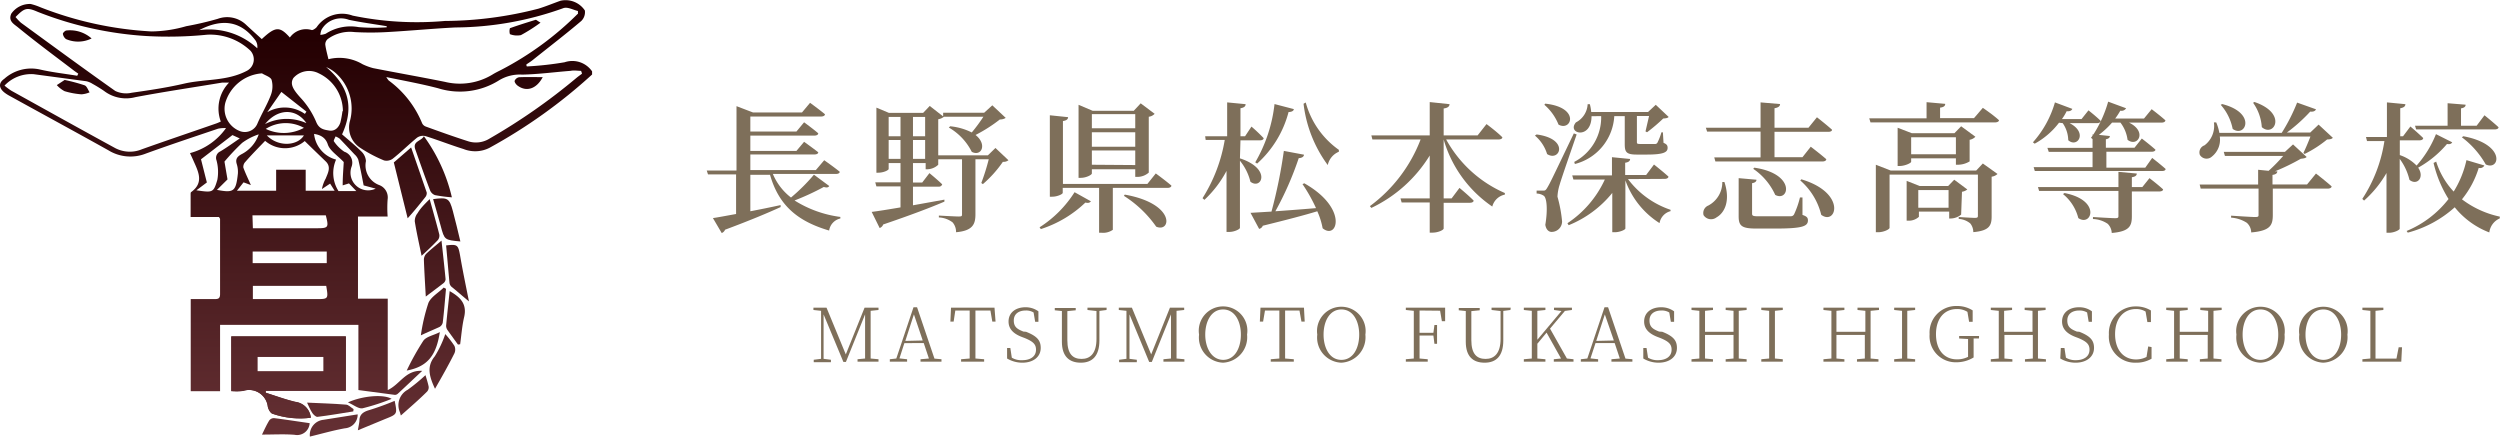 <svg xmlns="http://www.w3.org/2000/svg" xmlns:xlink="http://www.w3.org/1999/xlink" viewBox="0 0 238.56 41.66"><defs><style>.cls-1{fill:url(#名称未設定グラデーション_17);}.cls-2{fill:#7e6f5a;}.cls-3{fill:url(#名称未設定グラデーション_17-2);}.cls-4{clip-path:url(#clip-path);}.cls-5{fill:url(#名称未設定グラデーション_17-4);}.cls-6{fill:url(#名称未設定グラデーション_17-5);}.cls-7{fill:url(#名称未設定グラデーション_17-6);}.cls-8{fill:url(#名称未設定グラデーション_17-7);}.cls-9{fill:url(#名称未設定グラデーション_17-8);}.cls-10{fill:url(#名称未設定グラデーション_17-9);}.cls-11{fill:url(#名称未設定グラデーション_17-10);}.cls-12{fill:url(#名称未設定グラデーション_17-11);}.cls-13{fill:url(#名称未設定グラデーション_17-12);}.cls-14{fill:url(#名称未設定グラデーション_17-13);}.cls-15{fill:url(#名称未設定グラデーション_17-14);}.cls-16{fill:url(#名称未設定グラデーション_17-15);}.cls-17{fill:url(#名称未設定グラデーション_17-16);}.cls-18{fill:url(#名称未設定グラデーション_17-17);}.cls-19{fill:url(#名称未設定グラデーション_17-18);}.cls-20{fill:url(#名称未設定グラデーション_17-19);}.cls-21{fill:url(#名称未設定グラデーション_17-20);}.cls-22{fill:url(#名称未設定グラデーション_17-21);}.cls-23{fill:url(#名称未設定グラデーション_17-22);}.cls-24{fill:url(#名称未設定グラデーション_17-23);}.cls-25{fill:url(#名称未設定グラデーション_17-24);}</style><linearGradient id="名称未設定グラデーション_17" x1="27.53" y1="3.61" x2="27.53" y2="53.24" gradientUnits="userSpaceOnUse"><stop offset="0" stop-color="#240002"/><stop offset="1" stop-color="#793f43"/></linearGradient><linearGradient id="名称未設定グラデーション_17-2" x1="28.25" y1="3.61" x2="28.25" y2="53.24" xlink:href="#名称未設定グラデーション_17"/><clipPath id="clip-path"><path class="cls-1" d="M22.07,37.32V32.1H33v5.19H25.36a1.1,1.1,0,0,1,0,.18c.94.3,1.87.64,2.82.87a1.7,1.7,0,0,1,1.49,1.52A8,8,0,0,1,26,39.48c-.19-.06-.38-.4-.44-.64a1.8,1.8,0,0,0-2.38-1.53A5.78,5.78,0,0,1,22.07,37.32Zm8.81-1.88V34.05H24.56v1.39Z"/></clipPath><linearGradient id="名称未設定グラデーション_17-4" x1="33.41" y1="3.61" x2="33.41" y2="53.24" xlink:href="#名称未設定グラデーション_17"/><linearGradient id="名称未設定グラデーション_17-5" x1="39.16" y1="3.61" x2="39.16" y2="53.24" xlink:href="#名称未設定グラデーション_17"/><linearGradient id="名称未設定グラデーション_17-6" x1="41.35" y1="3.61" x2="41.35" y2="53.24" xlink:href="#名称未設定グラデーション_17"/><linearGradient id="名称未設定グラデーション_17-7" x1="40.71" y1="3.61" x2="40.71" y2="53.24" xlink:href="#名称未設定グラデーション_17"/><linearGradient id="名称未設定グラデーション_17-8" x1="41.48" y1="3.61" x2="41.48" y2="53.24" xlink:href="#名称未設定グラデーション_17"/><linearGradient id="名称未設定グラデーション_17-9" x1="42.23" y1="3.61" x2="42.23" y2="53.24" xlink:href="#名称未設定グラデーション_17"/><linearGradient id="名称未設定グラデーション_17-10" x1="43.66" y1="3.61" x2="43.66" y2="53.24" xlink:href="#名称未設定グラデーション_17"/><linearGradient id="名称未設定グラデーション_17-11" x1="41.36" y1="3.61" x2="41.36" y2="53.24" xlink:href="#名称未設定グラデーション_17"/><linearGradient id="名称未設定グラデーション_17-12" x1="43.46" y1="3.61" x2="43.46" y2="53.24" xlink:href="#名称未設定グラデーション_17"/><linearGradient id="名称未設定グラデーション_17-13" x1="42.63" y1="3.61" x2="42.63" y2="53.24" xlink:href="#名称未設定グラデーション_17"/><linearGradient id="名称未設定グラデーション_17-14" x1="27.29" y1="3.61" x2="27.29" y2="53.24" xlink:href="#名称未設定グラデーション_17"/><linearGradient id="名称未設定グラデーション_17-15" x1="39.47" y1="3.61" x2="39.47" y2="53.24" xlink:href="#名称未設定グラデーション_17"/><linearGradient id="名称未設定グラデーション_17-16" x1="31.85" y1="3.61" x2="31.85" y2="53.24" xlink:href="#名称未設定グラデーション_17"/><linearGradient id="名称未設定グラデーション_17-17" x1="35.97" y1="3.61" x2="35.97" y2="53.24" xlink:href="#名称未設定グラデーション_17"/><linearGradient id="名称未設定グラデーション_17-18" x1="40.39" y1="3.61" x2="40.39" y2="53.24" xlink:href="#名称未設定グラデーション_17"/><linearGradient id="名称未設定グラデーション_17-19" x1="31.52" y1="3.6" x2="31.52" y2="53.24" xlink:href="#名称未設定グラデーション_17"/><linearGradient id="名称未設定グラデーション_17-20" x1="35.29" y1="3.61" x2="35.29" y2="53.24" xlink:href="#名称未設定グラデーション_17"/><linearGradient id="名称未設定グラデーション_17-21" x1="7.36" y1="3.61" x2="7.36" y2="53.25" xlink:href="#名称未設定グラデーション_17"/><linearGradient id="名称未設定グラデーション_17-22" x1="50.09" y1="3.61" x2="50.09" y2="53.25" xlink:href="#名称未設定グラデーション_17"/><linearGradient id="名称未設定グラデーション_17-23" x1="6.98" y1="3.61" x2="6.98" y2="53.24" xlink:href="#名称未設定グラデーション_17"/><linearGradient id="名称未設定グラデーション_17-24" x1="50.45" y1="3.61" x2="50.45" y2="53.24" xlink:href="#名称未設定グラデーション_17"/></defs><g id="Layer_2" data-name="Layer 2"><g id="Contents"><path class="cls-2" d="M79.13,17.75c-.09.14-.22.18-.52.09a24.12,24.12,0,0,1-2.79,1.29,10.81,10.81,0,0,0,4.37,1.57v.15A1.38,1.38,0,0,0,79.12,22c-2.88-.85-4.78-2.29-5.64-5.32H71.6v3.48c.9-.17,1.88-.37,2.89-.59l0,.19c-1.18.54-2.86,1.25-5.3,2.16a.59.59,0,0,1-.32.32l-.84-1.43c.49-.07,1.27-.22,2.21-.39V16.64H67.56l-.12-.37h2.84V10.13l1.57.6h4.68l.77-.92s.88.64,1.42,1.09c0,.15-.18.22-.38.22H71.6v1.43H76l.73-.88s.84.61,1.35,1.05c0,.15-.18.22-.37.22H71.6V14.4H76l.73-.87s.84.6,1.35,1c0,.15-.18.21-.37.21H71.6v1.49h6.25l.8-.94s.92.64,1.48,1.1c0,.15-.18.21-.38.21h-6a5.54,5.54,0,0,0,1.73,2.25,18,18,0,0,0,2.19-2.18Z"/><path class="cls-2" d="M96.23,15.29a.73.73,0,0,1-.53.15,11.19,11.19,0,0,1-1.91,2.13l-.15-.11a20.62,20.62,0,0,0,.71-2.26H93.08v5.24c0,.93-.23,1.58-1.85,1.72a1.38,1.38,0,0,0-.33-.94,2.33,2.33,0,0,0-1.31-.47v-.18s1.57.09,1.9.09.31-.07.31-.26V15.2H89.53v.52a1.56,1.56,0,0,1-1,.43h-.2v-.59H87.12v1.86H88l.69-.9s.77.63,1.22,1.07a.32.32,0,0,1-.35.22H87.12v1.78l3-.54,0,.19c-1.28.55-3.14,1.26-5.84,2.18a.57.57,0,0,1-.34.34l-.76-1.54c.58-.07,1.57-.23,2.75-.43v-2h-2.3l-.11-.39h2.41V15.56H84.8v.56c0,.12-.48.36-1,.36h-.17V10.27l1.19.5h3.27l.63-.66,1.28,1L90,10.76h3.91l.78-.71,1.28,1.2a1,1,0,0,1-.56.15,14.33,14.33,0,0,1-2.32,1.48c1.14.9.56,2.09-.36,1.61a5.54,5.54,0,0,0-2.19-2.32l.13-.12a5.78,5.78,0,0,1,2.06.59,16,16,0,0,0,1.11-1.5H90.08a1.23,1.23,0,0,1-.55.24v3.44h4.74l.72-.7ZM84.8,11.16V13h1.13V11.16Zm1.13,4v-1.8H84.8v1.8Zm1.19-4V13h1.16V11.16Zm1.16,4v-1.8H87.12v1.8Z"/><path class="cls-2" d="M99.2,21.69a10.85,10.85,0,0,0,3.34-3.35l1.56.87c-.1.12-.21.19-.53.12a11,11,0,0,1-4.25,2.53Zm11.09-5.14s.93.68,1.49,1.16c0,.15-.18.22-.38.22h-5.21v4a1.61,1.61,0,0,1-1.08.28h-.23V17.93h-3.47v.47c0,.13-.53.37-1,.37h-.23V11l1.74.18c0,.18-.13.32-.49.37v6h8.06Zm-6.1,0c0,.13-.53.42-1.06.42h-.21V10l1.34.57h3.93l.66-.71,1.33,1a.91.91,0,0,1-.56.28v5.33a1.65,1.65,0,0,1-1.09.41h-.2v-.73h-4.14Zm0-5.66v1.35h4.14V10.89ZM108.33,14V12.62h-4.14V14Zm0,1.75V14.36h-4.14v1.36Zm-1,2.82c4.89.87,4.43,3.67,3,3.06a10.85,10.85,0,0,0-3.08-2.94Z"/><path class="cls-2" d="M118.32,15.11c3.06,1,2.05,3.05,1,2.23a5.07,5.07,0,0,0-1-2v6.4c0,.13-.54.39-1,.39h-.28V16.31a10.45,10.45,0,0,1-2.11,2.76l-.18-.16a15,15,0,0,0,2.12-5.56h-1.82L115,13h2.1V9.77l1.76.17c0,.2-.13.33-.49.39V13h.44l.61-.92a15.13,15.13,0,0,1,1.16,1.1c0,.15-.16.21-.35.21h-1.86Zm6.14,2.38c4.24,2.39,3.15,5.46,1.75,4.29a6.85,6.85,0,0,0-.51-1.62c-1.21.37-2.89.81-5.2,1.38a.48.48,0,0,1-.35.3l-.82-1.53,2-.12a47.23,47.23,0,0,0,1.18-5.79l1.92.36c0,.17-.18.32-.5.33a30.37,30.37,0,0,1-2.23,5.07c1.13-.08,2.47-.18,3.88-.3a15.43,15.43,0,0,0-1.29-2.29Zm-4.68-2a14.12,14.12,0,0,0,1.84-5.56l1.84.48c0,.16-.2.28-.5.28a10,10,0,0,1-3,4.92Zm4.82-5.71a8.14,8.14,0,0,0,3.16,4.52l0,.18a1.78,1.78,0,0,0-1.06,1.27,12.23,12.23,0,0,1-2.31-5.85Z"/><path class="cls-2" d="M138,13.31a11.73,11.73,0,0,0,5.6,5.11l0,.15a1.56,1.56,0,0,0-1.2,1.14,11.65,11.65,0,0,1-4.64-6.4v5.62h.76l.75-1s.85.7,1.35,1.21c0,.14-.17.21-.37.21h-2.49v2.45c0,.15-.53.4-1.07.4h-.26V19.32h-2.68l-.11-.39h2.79V14.84a13.16,13.16,0,0,1-5.57,5l-.14-.17a14.21,14.21,0,0,0,4.84-6.36h-4.6l-.1-.39h5.57V9.74l1.89.2c0,.2-.15.36-.56.41v2.57H141l.85-1.08s1,.74,1.51,1.26c0,.15-.19.21-.38.21Z"/><path class="cls-2" d="M146.63,12.83c3.18.42,2.21,2.66,1,1.87a3.71,3.71,0,0,0-1.16-1.76Zm3.82,0c-.5,1.47-1.45,4.18-1.62,4.79a4.4,4.4,0,0,0-.21,1.15,12.83,12.83,0,0,1,.44,2.36,1,1,0,0,1-1,1c-.28,0-.53-.23-.6-.68.24-1.41.15-2.57-.15-2.77a1.25,1.25,0,0,0-.68-.21v-.28h.6c.18,0,.25,0,.4-.25.28-.47.28-.47,2.55-5.21Zm-3-2.94c3.38.36,2.51,2.69,1.27,2A4.9,4.9,0,0,0,147.37,10Zm7.9,7.2a8.43,8.43,0,0,0,4.06,2.93l0,.13a1.42,1.42,0,0,0-1.05,1.14,8,8,0,0,1-3.26-4.08V21.8c0,.13-.55.36-1,.36h-.25V18.41a10.32,10.32,0,0,1-4.16,3.08l-.12-.19a10,10,0,0,0,3.57-4.17h-3l-.11-.39h3.79V15l1.73.17c0,.18-.13.31-.47.36v1.17h2l.75-1s.85.67,1.38,1.15c0,.15-.18.22-.37.22Zm-3.48-6c0,2.27-2.4,1.68-1.49.59a2.07,2.07,0,0,0,1.12-1.74h.21a4.55,4.55,0,0,1,.13.75h5.42L158,10l1.23,1.16c-.1.11-.25.13-.52.15a16.34,16.34,0,0,1-1.54,1.31l-.15-.08.34-1.47h-1.16v2.47c0,.15,0,.2.33.2h1.39a.25.25,0,0,0,.23-.11,5.57,5.57,0,0,0,.39-1h.14l.06,1c.32.13.39.26.39.48,0,.43-.41.64-2,.64h-.94c-1,0-1.15-.24-1.15-1V11.08h-1a5,5,0,0,1-3.76,4.57l-.06-.2a4.79,4.79,0,0,0,2.57-4.37Z"/><path class="cls-2" d="M164.55,17.37c.6,1.82,0,2.95-.75,3.37a.85.85,0,0,1-1.24-.21.77.77,0,0,1,.46-.92,2.51,2.51,0,0,0,1.33-2.24Zm-1.77-5.18H168V9.77l1.86.16c0,.2-.15.33-.53.4v1.86h3.24l.81-1s.9.7,1.44,1.19c0,.14-.17.2-.36.2h-5.13V15H172l.79-1s.92.7,1.48,1.19c0,.15-.17.22-.38.22H163.69l-.11-.39H168V12.56h-5.1ZM172,20.51c.43.14.52.28.52.52,0,.58-.57.78-3.16.78h-1.75c-1.39,0-1.7-.24-1.7-1.16V17l1.7.15c0,.17-.15.29-.42.33v2.89c0,.22.07.27.64.27h3c.21,0,.29-.06.37-.19a8.42,8.42,0,0,0,.56-1.61H172ZM167.4,16c4,.58,3.33,3.31,2,2.6a6,6,0,0,0-2.1-2.49Zm4.49,1.11c4.38,1.31,3.32,4.45,1.9,3.39a6.34,6.34,0,0,0-2-3.28Z"/><path class="cls-2" d="M189.21,10.29s1,.68,1.54,1.18c0,.14-.19.21-.38.21H178.49l-.12-.39h5.47V9.75l1.78.16c0,.19-.13.32-.49.36v1h3.24Zm0,5.31,1.4,1a1,1,0,0,1-.56.26v3.79c0,.86-.21,1.37-1.75,1.5a1.31,1.31,0,0,0-.29-.83,1.91,1.91,0,0,0-1.1-.43v-.18s1.24.08,1.54.08.29-.08.29-.26V16.66h-8.43v5.08c0,.14-.55.42-1.09.42H179V15.72l1.41.55h8.17Zm-2.57.12v-.61h-4.27v.33c0,.11-.58.4-1.11.4h-.18V12.19l1.35.52h4.07l.64-.66,1.36,1a1,1,0,0,1-.55.29V15.4a2.16,2.16,0,0,1-1.1.32Zm.5,4.76a1.63,1.63,0,0,1-1,.37H186v-.66h-2.89v.5a1.43,1.43,0,0,1-1,.37h-.17v-3.8l1.24.49h2.72l.58-.6,1.25.93a1.11,1.11,0,0,1-.51.22Zm-.5-5.76V13.1h-4.27v1.62Zm-.7,5.1V18.14h-2.89v1.68Z"/><path class="cls-2" d="M196.48,11.71a7.34,7.34,0,0,1-2.32,2l-.17-.13a9.78,9.78,0,0,0,2.1-3.81l1.66.62c-.06.15-.24.26-.54.22a5.14,5.14,0,0,1-.45.75h1.87l.66-.83s.73.57,1.16,1c0,.15-.15.22-.34.22h-2.62c1.78.92.73,2.4-.13,1.63a2.93,2.93,0,0,0-.53-1.63Zm8.89,3.36s.79.61,1.28,1.05c0,.15-.17.2-.36.2H194.17l-.11-.37h5.62V14.49H195.5l-.13-.38h4.31v-.84l-.15-.12.15-.2v-.12h.08a11.61,11.61,0,0,0,1.41-3.13l1.71.63a.5.5,0,0,1-.55.23,6.45,6.45,0,0,1-.49.75h2.75l.73-.89s.81.61,1.31,1.06c0,.15-.18.22-.37.22h-3.1c1.79.87.81,2.39-.14,1.64a3.41,3.41,0,0,0-.68-1.64h-.8a8.06,8.06,0,0,1-1.26,1.17l1.05.11c0,.15-.11.26-.38.31v.81h2.73l.7-.88s.81.62,1.3,1.06c0,.13-.17.2-.36.2H201V16h3.71ZM205.11,17s.82.62,1.3,1.07c0,.14-.18.2-.36.2h-2.62v2.36c0,.92-.21,1.46-1.92,1.6a1.31,1.31,0,0,0-.38-.87,2.66,2.66,0,0,0-1.41-.46v-.19s1.76.11,2.1.11.33-.07.33-.27V18.22h-7.57l-.11-.37h7.68V16.4l1.75.16c0,.2-.17.31-.47.35v.94h1ZM197,18.42c3.56.69,2.58,3.26,1.32,2.39a4.3,4.3,0,0,0-1.46-2.29Z"/><path class="cls-2" d="M222.61,13.15c-.11.12-.26.15-.55.16a11.06,11.06,0,0,1-2.14,1.38l-.12-.09c.2-.42.48-1.06.67-1.57h-8.65a2.05,2.05,0,0,1-.75,1.91.75.75,0,0,1-1.15-.16.71.71,0,0,1,.44-.91,2.32,2.32,0,0,0,.9-2.19h.22a4.64,4.64,0,0,1,.3,1h5.95a17.5,17.5,0,0,0,1.47-2.89l1.8.64c-.07.17-.25.25-.55.22a15.52,15.52,0,0,1-2.23,2h2.23l.8-.76ZM221,16.56s.94.73,1.49,1.22c0,.15-.18.22-.39.22h-5.22v2.51c0,1-.25,1.51-2.06,1.67a1.27,1.27,0,0,0-.42-.92,3.14,3.14,0,0,0-1.5-.49v-.19s1.93.13,2.29.13.33-.08.33-.28V18H210l-.1-.39h5.58V16.2l1,.1a15.44,15.44,0,0,0,1.39-1.42h-5.56l-.11-.39h5.84l.77-.71,1.3,1.2c-.11.11-.26.14-.56.17a20.44,20.44,0,0,1-2.47,1.2h.23c0,.19-.16.3-.46.34v.91h3.3Zm-8.95-6.63c3.34.85,2.22,3.26,1,2.37A4.9,4.9,0,0,0,211.91,10Zm3.07-.2c3.22,1.09,1.86,3.43.71,2.4A4.51,4.51,0,0,0,215,9.81Z"/><path class="cls-2" d="M234,13.58c-.08.13-.19.21-.5.16A9.88,9.88,0,0,1,230.75,16c.64.93-.11,1.75-.83,1.16a5.47,5.47,0,0,0-.93-2v6.66c0,.13-.55.39-1,.39h-.26v-5.7a10.52,10.52,0,0,1-2.14,2.63l-.17-.16a13.83,13.83,0,0,0,2.11-5.52h-1.66l-.1-.39h2V9.77l1.76.17c0,.2-.14.33-.49.39V13h.27l.7-.93s.76.65,1.22,1.1c0,.15-.16.22-.35.22H229V14.8a4,4,0,0,1,1.6,1,10.18,10.18,0,0,0,1.85-3Zm3.07,2.21a.46.46,0,0,1-.54.23,8.83,8.83,0,0,1-1.6,3,9.08,9.08,0,0,0,3.61,1.65l0,.17a1.68,1.68,0,0,0-1,1.34,7.82,7.82,0,0,1-3.3-2.4,10.83,10.83,0,0,1-4.48,2.42l-.11-.16a9.8,9.8,0,0,0,4-3.05,11.34,11.34,0,0,1-1.43-3.44l.25-.13a7.41,7.41,0,0,0,1.67,2.86,9.55,9.55,0,0,0,1.22-3ZM230.45,12h3.11V9.85l1.72.14c0,.18-.13.3-.44.35V12h1.49l.75-1s.83.67,1.34,1.14c0,.15-.18.21-.37.21h-7.49Zm4.61,1c4.11.77,3.48,3.34,2.14,2.69a8.46,8.46,0,0,0-2.28-2.59Z"/><path class="cls-3" d="M56.5,7.11a50.23,50.23,0,0,1-9.8,7,3,3,0,0,1-2.47.11c-1.22-.38-2.41-.85-3.62-1.23a1,1,0,0,0-.83.16c-.79.65-1.52,1.38-2.31,2a1,1,0,0,1-.82.16,13.05,13.05,0,0,1-2.25-1.19,2.31,2.31,0,0,1-1-2.6,4.52,4.52,0,0,0-1.28-4.47,3.2,3.2,0,0,0-1-.65c2.09,1.74,2.73,3.79,1.52,6.42.59.51,1.26,1.06,1.88,1.67a1.4,1.4,0,0,1,.4.88,2,2,0,0,0,1.27,2.29,1.26,1.26,0,0,1,.8,1.36,11.05,11.05,0,0,0,0,1.64H34.16v7.84H37v8.72c1.17-.53,1.69-1.93,3.29-1.83-.85.79-1.59,1.5-2.34,2.19a.41.41,0,0,1-.27.1l-3.48-.46V31H21v6.33H18.2V28.54h2.22c.34,0,.58,0,.58-.47,0-2.38,0-4.76,0-7.13,0-.05,0-.09-.11-.23h-2.7c0-.78,0-1.47,0-2.17,0-.07,0-.18.05-.21,1.23-.89.7-1.92.24-2.95-.1-.23-.2-.45-.35-.77a6.13,6.13,0,0,0,3.44-2.39,3.17,3.17,0,0,0-.76.06c-2.3.78-4.6,1.54-6.88,2.37a4,4,0,0,1-3.59-.31C7.19,12.58,4.05,10.88.92,9.15a3.42,3.42,0,0,1-.51-.33c-.53-.43-.56-.91,0-1.3a3.85,3.85,0,0,1,3.35-.9c1.19.28,2.41.41,3.61.61l.1-.2c-.18-.13-.37-.25-.54-.39C5.17,5.3,3.41,4,1.69,2.59,1.32,2.29.76,2,1.08,1.3A2.16,2.16,0,0,1,2.93.38a5.85,5.85,0,0,1,.92.31A33.9,33.9,0,0,0,14.45,3a12.37,12.37,0,0,0,3.32-.5,30.18,30.18,0,0,0,3-.7,2.61,2.61,0,0,1,2.72.57c.49.46,1,.91,1.49,1.36,1.3-1.21,1.71-1.24,2.68-.15a1.89,1.89,0,0,1,2.1-.71c.12,0,.35-.15.46-.28a2.93,2.93,0,0,1,3.43-1.1A30.28,30.28,0,0,0,42.45,2,36.23,36.23,0,0,0,51.37.83c.72-.22,1.41-.51,2.12-.76A2.21,2.21,0,0,1,55.81,1a1.17,1.17,0,0,1-.34,1C54,3.25,52.38,4.49,50.82,5.74c-.19.15-.39.27-.59.41,0,.06,0,.13.05.19a30.73,30.73,0,0,0,3.6-.4,2.29,2.29,0,0,1,2.62.87Zm-55-5.47a4.22,4.22,0,0,0,.5.53c3,2.19,6,4.39,9,6.51a2.42,2.42,0,0,0,1.57.17c1.69-.24,3.37-.49,5-.87,2-.46,4.09-.22,6-1.23a1.23,1.23,0,0,0,.32-1.92,5.59,5.59,0,0,0-4.11-1.52A37.22,37.22,0,0,1,14,3.44,33.77,33.77,0,0,1,3.6,1.13C2.56.68,2.34.75,1.47,1.64Zm53.65-.31V1.05c-.47-.11-1-.42-1.4-.27A30.81,30.81,0,0,1,43.45,2.62c-2.17.11-4.34.32-6.51.44a27.24,27.24,0,0,1-3.13,0,3.57,3.57,0,0,0-2.54.67.67.67,0,0,0-.23.53c.06.46.19.91.3,1.39a4.33,4.33,0,0,1,3.26.48,5.7,5.7,0,0,0,1,.37c2.28.45,4.57.85,6.85,1.31A6,6,0,0,0,47,7.11c.27-.17.57-.31.86-.46A29.7,29.7,0,0,0,55.12,1.33ZM21.86,7.88l-.65,0c-2.76.46-5.54.87-8.29,1.39a3.46,3.46,0,0,1-3-.6C9.6,8.45,9.21,8.21,8.83,8a1.79,1.79,0,0,0-.61-.25l-5-.67A3.49,3.49,0,0,0,.43,8.17a5.78,5.78,0,0,0,.66.49c3.3,1.83,6.6,3.67,9.92,5.48a3,3,0,0,0,2.54.1c2.33-.83,4.67-1.62,7-2.43.16-.05.31-.12.52-.21A3.56,3.56,0,0,1,21.86,7.88Zm15-.53a2.21,2.21,0,0,0,.23.33,9.55,9.55,0,0,1,3.19,4.08.63.63,0,0,0,.36.32c1.32.48,2.63.95,4,1.39a2.44,2.44,0,0,0,2.08-.25A57.53,57.53,0,0,0,55,7.44c.17-.14.35-.27.53-.4,0-.09-.05-.18-.08-.28-.33,0-.66-.07-1,0-1.55.12-3.09.33-4.63.36a3.79,3.79,0,0,0-2.19.54,7,7,0,0,1-5.83.76C40.19,8,38.59,7.71,36.84,7.35ZM25.3,13.44c-.67.7-1.29,1.32-1.88,2a.69.69,0,0,0-.2.55c.2.55.46,1.08.72,1.67l-.7-.26-.63.8h3.74v-2h2.82v2h2.76l-.43-.68-.78.52a3.3,3.3,0,0,1,.36-1c.21-.53.55-1.11,0-1.64s-1.33-1.28-2-1.94A2.92,2.92,0,0,1,25.3,13.44ZM25,7A3.93,3.93,0,0,0,21.5,9.81a2.28,2.28,0,0,0,1.42,2.71,1.3,1.3,0,0,0,1.65-.74c.39-.91.91-1.76,1.26-2.67a2.35,2.35,0,0,0,.09-1.48C25.83,7.34,25.29,7.19,25,7Zm7.72,3.62A4,4,0,0,0,30.42,7,2,2,0,0,0,28,7.44c-.35.56-.06,1.08.7,1.91a7.88,7.88,0,0,1,1.47,2.28c.27.68.75.75,1.26.83s.89-.28,1.05-.77A9.56,9.56,0,0,0,32.68,10.6ZM31.13,27.28h-7v1.26h6.06C31.33,28.54,31.34,28.53,31.13,27.28Zm-7-5.5H30.2c1.14,0,1.19-.06.89-1.23h-7ZM31.18,24H24.11v1.11h7.07Zm-9-11.11-3,2.31c.16.63.38,1.51.56,2.21l-1,.75c1.55.22,1.63.25,2-1a4.22,4.22,0,0,0-.08-1.86.67.67,0,0,1,.36-.85c.61-.36,1.18-.78,1.86-1.24ZM20.7,18.12c1.61.3,1.81.17,2-1.55a2.44,2.44,0,0,0-.1-.89c-.15-.46,0-.71.42-.95a3.33,3.33,0,0,0,1.67-1.91,5.62,5.62,0,0,0-1.58.81,21.18,21.18,0,0,0-1.69,1.79c.09.54.21,1.24.29,1.7Zm12-.43c0-.89.08-1.7.1-2.23-.62-.65-1.33-1.09-1.52-1.68s-.62-.9-1.31-1a2.84,2.84,0,0,0,2.1,2.45,3.19,3.19,0,0,0,.23,3H34l-.7-.73Zm2,0c-.13-.67-.3-1.57-.51-2.45a1.33,1.33,0,0,0-.36-.51c-.47-.5-.94-1-1.42-1.5a1.62,1.62,0,0,0-.39-.21c-.06.16-.21.4-.16.46a3.62,3.62,0,0,0,1,1,1.1,1.1,0,0,1,.68,1.45A1.68,1.68,0,0,0,35.85,18ZM19,2.88a6.73,6.73,0,0,1,5.55,1.73,1.08,1.08,0,0,0-.16-.74C23,2,21.21,1.72,19,2.88Zm17.9-.27s0-.07,0-.11c-1.21-.2-2.42-.36-3.61-.61a2.13,2.13,0,0,0-2.6.93,1.53,1.53,0,0,0-.12.51,2,2,0,0,0,.51-.11,4.34,4.34,0,0,1,3.15-.63A18.43,18.43,0,0,0,36.88,2.61Zm-7.8,8.25.14-.21L26.85,8.77,25.5,10.71A3.33,3.33,0,0,1,29.08,10.86ZM29,12.2a3.56,3.56,0,0,0-3.64.1A4,4,0,0,0,29,12.2Zm.23-.47c-1-1.42-2.72-1.39-3.94.11A4.58,4.58,0,0,1,29.19,11.73Zm-3.77,1.19c1.1,1.14,2.94,1,3.54,0Z"/><path class="cls-1" d="M22.07,37.32V32.1H33v5.19H25.36a1.1,1.1,0,0,1,0,.18c.94.3,1.87.64,2.82.87a1.7,1.7,0,0,1,1.49,1.52A8,8,0,0,1,26,39.48c-.19-.06-.38-.4-.44-.64a1.8,1.8,0,0,0-2.38-1.53A5.78,5.78,0,0,1,22.07,37.32Zm8.81-1.88V34.05H24.56v1.39Z"/><g class="cls-4"><path class="cls-5" d="M22.07,37.32a5.78,5.78,0,0,0,1.11,0,1.8,1.8,0,0,1,2.38,1.53c.06.24.25.58.44.64a8,8,0,0,0,3.65.38,1.7,1.7,0,0,0-1.49-1.52c-.95-.23-1.88-.57-2.82-.87a1.1,1.1,0,0,0,0-.18H33V32.1H22.07ZM37.58,15.5l1.32,5.33c.62-.74,1.16-1.36,1.67-2a.61.61,0,0,0,.15-.46c-.47-1.41-1-2.81-1.49-4.3ZM40.45,13c-.27.52-1.1.49-.82,1.26.46,1.3.91,2.6,1.4,3.88a.81.81,0,0,0,.48.48,14.34,14.34,0,0,0,1.61.21A16.07,16.07,0,0,0,40.45,13ZM41,19c-.48.55-.85.92-1.15,1.34a1.2,1.2,0,0,0-.27.79c.17,1.06.41,2.12.65,3.28.56-.54,1.07-1,1.55-1.5a.67.67,0,0,0,.14-.53C41.61,21.27,41.3,20.21,41,19Zm-.33,9.33c.59-.45,1.15-.86,1.69-1.28a.53.53,0,0,0,.2-.37c-.11-1.17-.24-2.33-.39-3.69-.62.53-1.07.88-1.48,1.28a.84.84,0,0,0-.2.58C40.49,25.93,40.56,27.05,40.63,28.3Zm.88,8.8c.63-1.12,1.28-2.24,1.88-3.37a.86.86,0,0,0,0-.72,9.19,9.19,0,0,0-.87-1.16,10.33,10.33,0,0,1-1,2.12C40.66,35,41,36,41.51,37.1Zm3.24-8.34c-.31-1.56-.6-2.94-.84-4.32-.19-1.08-.25-1.15-1.34-1,.11,1.19.21,2.37.32,3.56a.63.63,0,0,0,.19.38C43.58,27.8,44.09,28.22,44.75,28.76ZM40.16,32c.63-.28,1.21-.52,1.76-.79a.64.64,0,0,0,.33-.43c.13-1.07.21-2.15.31-3.22l-.22-.12c-.5.49-1.21.88-1.46,1.47A17.54,17.54,0,0,0,40.16,32Zm3.54.9.21,0c.12-.86.18-1.74.38-2.59.3-1.27-.4-1.91-1.38-2.48-.12,1.13-.24,2.21-.34,3.3a.71.71,0,0,0,.13.41C43,32,43.37,32.42,43.7,32.88ZM41.33,19c.25.86.51,1.72.73,2.58.35,1.31.35,1.32,1.87,1.46-.24-1-.46-2-.72-2.91C42.88,18.93,42.72,18.85,41.33,19ZM25,41.47c1.12,0,2.12-.06,3.11,0a1.2,1.2,0,0,0,1.44-1.11c-1.14-.16-2.26-.34-3.39-.48a.56.56,0,0,0-.46.21C25.45,40.53,25.25,41,25,41.47Zm13.24-1.82c.9-.8,1.71-1.53,2.5-2.28a.59.59,0,0,0,.15-.5c-.09-.42-.23-.84-.3-1.07a17.86,17.86,0,0,1-1.69,1.39,1.66,1.66,0,0,0-.75,2.14Zm-4.12-.11-3.27.52a1.45,1.45,0,0,0-1.29,1.6c1.12-.27,2.22-.59,3.34-.79A1.31,1.31,0,0,0,34.13,39.54Zm0,1.52L36.76,40c1.16-.46,1.16-.46.9-1.73a25.75,25.75,0,0,1-2.45.89c-.57.15-.87.41-.91,1C34.28,40.41,34.21,40.67,34.15,41.06Zm4.66-5.7C40.73,35,41.62,34,42,31.69c-.6.3-1.28.42-1.57.82A25.07,25.07,0,0,0,38.81,35.36Zm-5.1,3.9,0-.18c-.25-.15-.48-.41-.74-.43-1.22-.1-2.45-.13-3.7-.19.16.31.31.65.51,1,.11.16.33.38.47.36C31.43,39.64,32.57,39.44,33.71,39.26Zm3.66-1.2c-.79-.47-2.82-.28-4.17.34.54.23,1,.63,1.4.56A20.55,20.55,0,0,0,37.37,38.06Z"/></g><path class="cls-6" d="M37.58,15.5l1.65-1.43c.52,1.49,1,2.89,1.49,4.3a.61.61,0,0,1-.15.46c-.51.64-1,1.26-1.67,2Z"/><path class="cls-7" d="M40.45,13a16.07,16.07,0,0,1,2.67,5.83,14.34,14.34,0,0,1-1.61-.21.81.81,0,0,1-.48-.48c-.49-1.28-.94-2.58-1.4-3.88C39.35,13.46,40.18,13.49,40.45,13Z"/><path class="cls-8" d="M41,19c.34,1.24.65,2.3.92,3.38a.67.67,0,0,1-.14.53c-.48.5-1,1-1.55,1.5-.24-1.16-.48-2.22-.65-3.28a1.2,1.2,0,0,1,.27-.79C40.11,19.89,40.48,19.52,41,19Z"/><path class="cls-9" d="M40.63,28.3c-.07-1.25-.14-2.37-.18-3.48a.84.84,0,0,1,.2-.58c.41-.4.86-.75,1.48-1.28.15,1.36.28,2.52.39,3.69a.53.53,0,0,1-.2.37C41.78,27.44,41.22,27.85,40.63,28.3Z"/><path class="cls-10" d="M41.51,37.1C41,36,40.66,35,41.49,34a10.33,10.33,0,0,0,1-2.12A9.19,9.19,0,0,1,43.36,33a.86.86,0,0,1,0,.72C42.79,34.86,42.14,36,41.51,37.1Z"/><path class="cls-11" d="M44.75,28.76c-.66-.54-1.17-1-1.67-1.4a.63.63,0,0,1-.19-.38c-.11-1.19-.21-2.37-.32-3.56,1.09-.13,1.15-.06,1.34,1C44.15,25.82,44.44,27.2,44.75,28.76Z"/><path class="cls-12" d="M40.16,32a17.54,17.54,0,0,1,.72-3.09c.25-.59,1-1,1.46-1.47l.22.12c-.1,1.07-.18,2.15-.31,3.22a.64.64,0,0,1-.33.43C41.37,31.46,40.79,31.7,40.16,32Z"/><path class="cls-13" d="M43.7,32.88c-.33-.46-.67-.92-1-1.39a.71.71,0,0,1-.13-.41c.1-1.09.22-2.17.34-3.3,1,.57,1.68,1.21,1.38,2.48-.2.85-.26,1.73-.38,2.59Z"/><path class="cls-14" d="M41.33,19c1.39-.18,1.55-.1,1.88,1.13.26.95.48,1.92.72,2.91-1.52-.14-1.52-.15-1.87-1.46C41.84,20.75,41.58,19.89,41.33,19Z"/><path class="cls-15" d="M25,41.47c.24-.49.44-.94.7-1.36a.56.56,0,0,1,.46-.21c1.13.14,2.25.32,3.39.48a1.2,1.2,0,0,1-1.44,1.11C27.13,41.41,26.13,41.47,25,41.47Z"/><path class="cls-16" d="M38.25,39.65l-.09-.32a1.66,1.66,0,0,1,.75-2.14A17.86,17.86,0,0,0,40.6,35.8c.07.23.21.65.3,1.07a.59.59,0,0,1-.15.5C40,38.12,39.15,38.85,38.25,39.65Z"/><path class="cls-17" d="M34.13,39.54a1.31,1.31,0,0,1-1.22,1.33c-1.12.2-2.22.52-3.34.79a1.45,1.45,0,0,1,1.29-1.6Z"/><path class="cls-18" d="M34.15,41.06c.06-.39.13-.65.15-.92,0-.57.34-.83.91-1a25.75,25.75,0,0,0,2.45-.89c.26,1.27.26,1.27-.9,1.73Z"/><path class="cls-19" d="M38.81,35.36a25.07,25.07,0,0,1,1.59-2.85c.29-.4,1-.52,1.57-.82C41.62,34,40.73,35,38.81,35.36Z"/><path class="cls-20" d="M33.71,39.26c-1.14.18-2.28.38-3.43.52-.14,0-.36-.2-.47-.36-.2-.31-.35-.65-.51-1,1.25.06,2.48.09,3.7.19.26,0,.49.28.74.43Z"/><path class="cls-21" d="M37.37,38.06a20.55,20.55,0,0,1-2.77.9c-.39.07-.86-.33-1.4-.56C34.55,37.78,36.58,37.59,37.37,38.06Z"/><path class="cls-22" d="M8.74,3.67a2.9,2.9,0,0,1-2.44.06A.76.76,0,0,1,6,3.22c0-.08.2-.29.33-.31A3.11,3.11,0,0,1,8.74,3.67Z"/><path class="cls-23" d="M51.58,2.16a15.78,15.78,0,0,1-1.87,1.19,1.85,1.85,0,0,1-1.05-.09,1,1,0,0,1,0-.57c.81-.29,1.64-.55,2.46-.8C51.16,1.87,51.29,2,51.58,2.16Z"/><path class="cls-24" d="M6.17,7.63a16.61,16.61,0,0,1,1.9.51c.22.08.33.44.48.67A2.33,2.33,0,0,1,7.77,9a7.37,7.37,0,0,1-1.61-.3,2.67,2.67,0,0,1-.74-.58Z"/><path class="cls-25" d="M51.79,7.36c-.61,1.16-1.58,1.42-2.4.81-.14-.1-.31-.33-.28-.46a.58.58,0,0,1,.42-.34C50.24,7.34,51,7.36,51.79,7.36Z"/><path class="cls-2" d="M83.08,29.66c0,.68,0,1.37,0,2.08v.39c0,.69,0,1.38,0,2.08l.75.07v.23h-2v-.23l.72-.07c0-.68,0-1.38,0-2V30l-1.83,4.54h-.24L78.59,30l0,1.71v2.53l.7.09v.23H77.65v-.23l.7-.09V29.66l-.73-.08v-.22h1.25l1.84,4.46,1.79-4.46h1.33v.22Z"/><path class="cls-2" d="M89.84,34.28v.23h-2v-.23l.8-.07-.49-1.47H86.3l-.47,1.46.73.08v.23H84.91v-.23l.62-.07,1.64-4.89h.34l1.66,4.9Zm-1.79-1.79L87.21,30l-.82,2.53Z"/><path class="cls-2" d="M93.08,29.63c0,.69,0,1.39,0,2.11v.39c0,.69,0,1.38,0,2.08l.83.07v.23h-2.2v-.23l.82-.07c0-.68,0-1.38,0-2.08v-.39c0-.71,0-1.41,0-2.11H91.16L91,30.69h-.31l.06-1.33h4.15L95,30.69h-.31l-.18-1.06Z"/><path class="cls-2" d="M97.91,31.66c1.06.42,1.4.83,1.4,1.54,0,.87-.73,1.41-1.75,1.41a2.84,2.84,0,0,1-1.46-.4l0-1h.31l.14.92a1.75,1.75,0,0,0,1,.24c.77,0,1.31-.35,1.31-1,0-.52-.28-.78-1.07-1.11l-.29-.11c-.8-.31-1.26-.76-1.26-1.47,0-.89.73-1.36,1.61-1.36a2.06,2.06,0,0,1,1.24.39l0,1h-.31l-.15-.89a1.35,1.35,0,0,0-.75-.19c-.66,0-1.14.32-1.14.95s.34.83.92,1.06Z"/><path class="cls-2" d="M105.59,29.58l-.68.09v2.82c0,1.47-.67,2.12-1.77,2.12s-1.81-.59-1.81-2v-.83c0-.7,0-1.41,0-2.1l-.68-.07v-.22h2v.22l-.8.08c0,.68,0,1.38,0,2.09v.68c0,1.33.53,1.79,1.36,1.79s1.42-.53,1.42-1.92V29.68l-.86-.1v-.22h1.83Z"/><path class="cls-2" d="M112.27,29.66c0,.68,0,1.37,0,2.08v.39c0,.69,0,1.38,0,2.08l.75.07v.23h-2v-.23l.72-.07c0-.68,0-1.38,0-2V30l-1.83,4.54h-.25L107.78,30l0,1.71v2.53l.7.09v.23h-1.69v-.23l.7-.09V29.66l-.73-.08v-.22h1.25l1.84,4.46,1.79-4.46H113v.22Z"/><path class="cls-2" d="M119,31.93a2.43,2.43,0,0,1-2.29,2.68,2.4,2.4,0,0,1-2.29-2.68,2.32,2.32,0,1,1,4.58,0Zm-2.29,2.41c1.13,0,1.7-1.15,1.7-2.41s-.57-2.4-1.7-2.4-1.7,1.15-1.7,2.4S115.61,34.34,116.74,34.34Z"/><path class="cls-2" d="M122.63,29.63c0,.69,0,1.39,0,2.11v.39c0,.69,0,1.38,0,2.08l.83.07v.23h-2.2v-.23l.82-.07c0-.68,0-1.38,0-2.08v-.39c0-.71,0-1.41,0-2.11h-1.37l-.18,1.06h-.31l.06-1.33h4.15l.07,1.33h-.31L124,29.63Z"/><path class="cls-2" d="M130.29,31.93a2.43,2.43,0,0,1-2.3,2.68,2.4,2.4,0,0,1-2.29-2.68,2.32,2.32,0,1,1,4.59,0ZM128,34.34c1.14,0,1.7-1.15,1.7-2.41s-.56-2.4-1.7-2.4-1.7,1.15-1.7,2.4S126.87,34.34,128,34.34Z"/><path class="cls-2" d="M135.46,29.63c0,.68,0,1.38,0,2.13h1.32l.1-.75h.25v1.8h-.25l-.1-.79h-1.32c0,.8,0,1.5,0,2.19l.78.07v.23h-2.09v-.23l.76-.07c0-.68,0-1.38,0-2.08v-.39c0-.7,0-1.4,0-2.08l-.76-.08v-.22h3.75l0,1.29h-.31l-.17-1Z"/><path class="cls-2" d="M144.13,29.58l-.68.09v2.82c0,1.47-.67,2.12-1.78,2.12s-1.8-.59-1.8-2v-.83c0-.7,0-1.41,0-2.1l-.67-.07v-.22h2v.22l-.8.08c0,.68,0,1.38,0,2.09v.68c0,1.33.53,1.79,1.36,1.79s1.43-.53,1.43-1.92V29.68l-.86-.1v-.22h1.83Z"/><path class="cls-2" d="M150.15,34.28v.23h-1.88v-.23l.69-.07-1.38-2.47-.88,1.06c0,.39,0,.88,0,1.41l.77.07v.23h-2.06v-.23l.76-.07c0-.68,0-1.38,0-2.08v-.39c0-.7,0-1.4,0-2.08l-.76-.08v-.22h2.06v.22l-.77.08c0,.68,0,1.37,0,2.08v.68L149,29.68l-.71-.1v-.22H150v.22l-.67.09-1.42,1.69,1.61,2.85Z"/><path class="cls-2" d="M155.77,34.28v.23h-2v-.23l.8-.07-.49-1.47h-1.83l-.48,1.46.73.08v.23h-1.65v-.23l.62-.07,1.64-4.89h.34l1.66,4.9ZM154,32.49,153.14,30l-.82,2.53Z"/><path class="cls-2" d="M158.62,31.66c1.06.42,1.4.83,1.4,1.54,0,.87-.73,1.41-1.75,1.41a2.84,2.84,0,0,1-1.46-.4l0-1h.31l.14.92a1.75,1.75,0,0,0,.95.24c.77,0,1.3-.35,1.3-1,0-.52-.27-.78-1.06-1.11l-.29-.11c-.8-.31-1.27-.76-1.27-1.47,0-.89.73-1.36,1.62-1.36a2.06,2.06,0,0,1,1.24.39l0,1h-.31l-.15-.89a1.35,1.35,0,0,0-.75-.19c-.66,0-1.14.32-1.14.95s.34.83.92,1.06Z"/><path class="cls-2" d="M165.92,29.66c0,.68,0,1.37,0,2.08v.39c0,.69,0,1.38,0,2.08l.75.07v.23h-2v-.23l.75-.07c0-.67,0-1.38,0-2.25h-2.72c0,.86,0,1.57,0,2.25l.76.07v.23h-2.05v-.23l.75-.07c0-.68,0-1.38,0-2.08v-.39c0-.7,0-1.4,0-2.08l-.75-.08v-.22h2.05v.22l-.76.08c0,.67,0,1.35,0,2h2.72c0-.69,0-1.37,0-2l-.75-.08v-.22h2v.22Z"/><path class="cls-2" d="M169.37,29.66c0,.68,0,1.37,0,2.08v.39c0,.69,0,1.38,0,2.08l.75.07v.23h-2.05v-.23l.75-.07c0-.68,0-1.38,0-2.08v-.39c0-.7,0-1.4,0-2.08l-.75-.08v-.22h2.05v.22Z"/><path class="cls-2" d="M178.5,29.66c0,.68,0,1.37,0,2.08v.39c0,.69,0,1.38,0,2.08l.75.07v.23H177.2v-.23l.75-.07c0-.67,0-1.38,0-2.25h-2.71c0,.86,0,1.57,0,2.25l.76.07v.23H174v-.23l.76-.07c0-.68,0-1.38,0-2.08v-.39c0-.7,0-1.4,0-2.08l-.76-.08v-.22H176v.22l-.76.08c0,.67,0,1.35,0,2H178c0-.69,0-1.37,0-2l-.75-.08v-.22h2.05v.22Z"/><path class="cls-2" d="M182,29.66c0,.68,0,1.37,0,2.08v.39c0,.69,0,1.38,0,2.08l.75.07v.23h-2v-.23l.75-.07c0-.68,0-1.38,0-2.08v-.39c0-.7,0-1.4,0-2.08l-.75-.08v-.22h2v.22Z"/><path class="cls-2" d="M188.84,32.3l-.51,0c0,.45,0,.93,0,1.46v.35a3.14,3.14,0,0,1-1.65.46,2.49,2.49,0,0,1-2.55-2.68,2.53,2.53,0,0,1,2.57-2.69,2.76,2.76,0,0,1,1.54.42l0,1.09h-.34l-.16-.95a1.8,1.8,0,0,0-1-.27c-1.2,0-2,.9-2,2.4s.79,2.4,2,2.4a2.26,2.26,0,0,0,1.06-.24V33.8c0-.48,0-1,0-1.45l-.85-.05v-.24h1.9Z"/><path class="cls-2" d="M194.47,29.66v4.55l.76.07v.23h-2v-.23l.75-.07c0-.67,0-1.38,0-2.25h-2.71c0,.86,0,1.57,0,2.25l.76.07v.23h-2.06v-.23l.76-.07c0-.68,0-1.38,0-2.08v-.39c0-.7,0-1.4,0-2.08l-.76-.08v-.22H192v.22l-.76.08c0,.67,0,1.35,0,2h2.71c0-.69,0-1.37,0-2l-.75-.08v-.22h2v.22Z"/><path class="cls-2" d="M198.42,31.66c1.06.42,1.4.83,1.4,1.54,0,.87-.74,1.41-1.76,1.41a2.87,2.87,0,0,1-1.46-.4l.05-1H197l.14.92a1.73,1.73,0,0,0,.94.24c.77,0,1.31-.35,1.31-1,0-.52-.28-.78-1.06-1.11l-.29-.11c-.8-.31-1.27-.76-1.27-1.47,0-.89.73-1.36,1.61-1.36a2,2,0,0,1,1.24.39l0,1h-.31l-.15-.89a1.38,1.38,0,0,0-.75-.19c-.66,0-1.14.32-1.14.95s.34.83.91,1.06Z"/><path class="cls-2" d="M205.31,33.12l0,1.11a2.9,2.9,0,0,1-1.51.38,2.49,2.49,0,0,1-2.56-2.68,2.54,2.54,0,0,1,2.56-2.69,2.69,2.69,0,0,1,1.45.39l0,1.1h-.34l-.17-1a1.72,1.72,0,0,0-.91-.24c-1.17,0-2,.88-2,2.4s.83,2.41,2,2.41a2.21,2.21,0,0,0,1-.24l.16-1Z"/><path class="cls-2" d="M211.22,29.66c0,.68,0,1.37,0,2.08v.39c0,.69,0,1.38,0,2.08l.76.07v.23h-2.06v-.23l.75-.07c0-.67,0-1.38,0-2.25H208v2.25l.76.07v.23h-2.05v-.23l.75-.07c0-.68,0-1.38,0-2.08v-.39c0-.7,0-1.4,0-2.08l-.75-.08v-.22h2.05v.22l-.76.08v2h2.71c0-.69,0-1.37,0-2l-.75-.08v-.22H212v.22Z"/><path class="cls-2" d="M218,31.93a2.43,2.43,0,0,1-2.3,2.68,2.4,2.4,0,0,1-2.29-2.68,2.32,2.32,0,1,1,4.59,0Zm-2.3,2.41c1.14,0,1.7-1.15,1.7-2.41s-.56-2.4-1.7-2.4-1.7,1.15-1.7,2.4S214.57,34.34,215.69,34.34Z"/><path class="cls-2" d="M224,31.93a2.43,2.43,0,0,1-2.3,2.68,2.4,2.4,0,0,1-2.29-2.68,2.32,2.32,0,1,1,4.59,0Zm-2.3,2.41c1.13,0,1.7-1.15,1.7-2.41s-.57-2.4-1.7-2.4-1.7,1.15-1.7,2.4S220.6,34.34,221.72,34.34Z"/><path class="cls-2" d="M229.21,33.14l-.07,1.37h-3.71v-.23l.76-.07c0-.7,0-1.39,0-2.07v-.4c0-.71,0-1.4,0-2.08l-.76-.08v-.22h2v.22l-.75.08c0,.68,0,1.39,0,2.18v.43c0,.59,0,1.27,0,1.95h2l.21-1.08Z"/></g></g></svg>